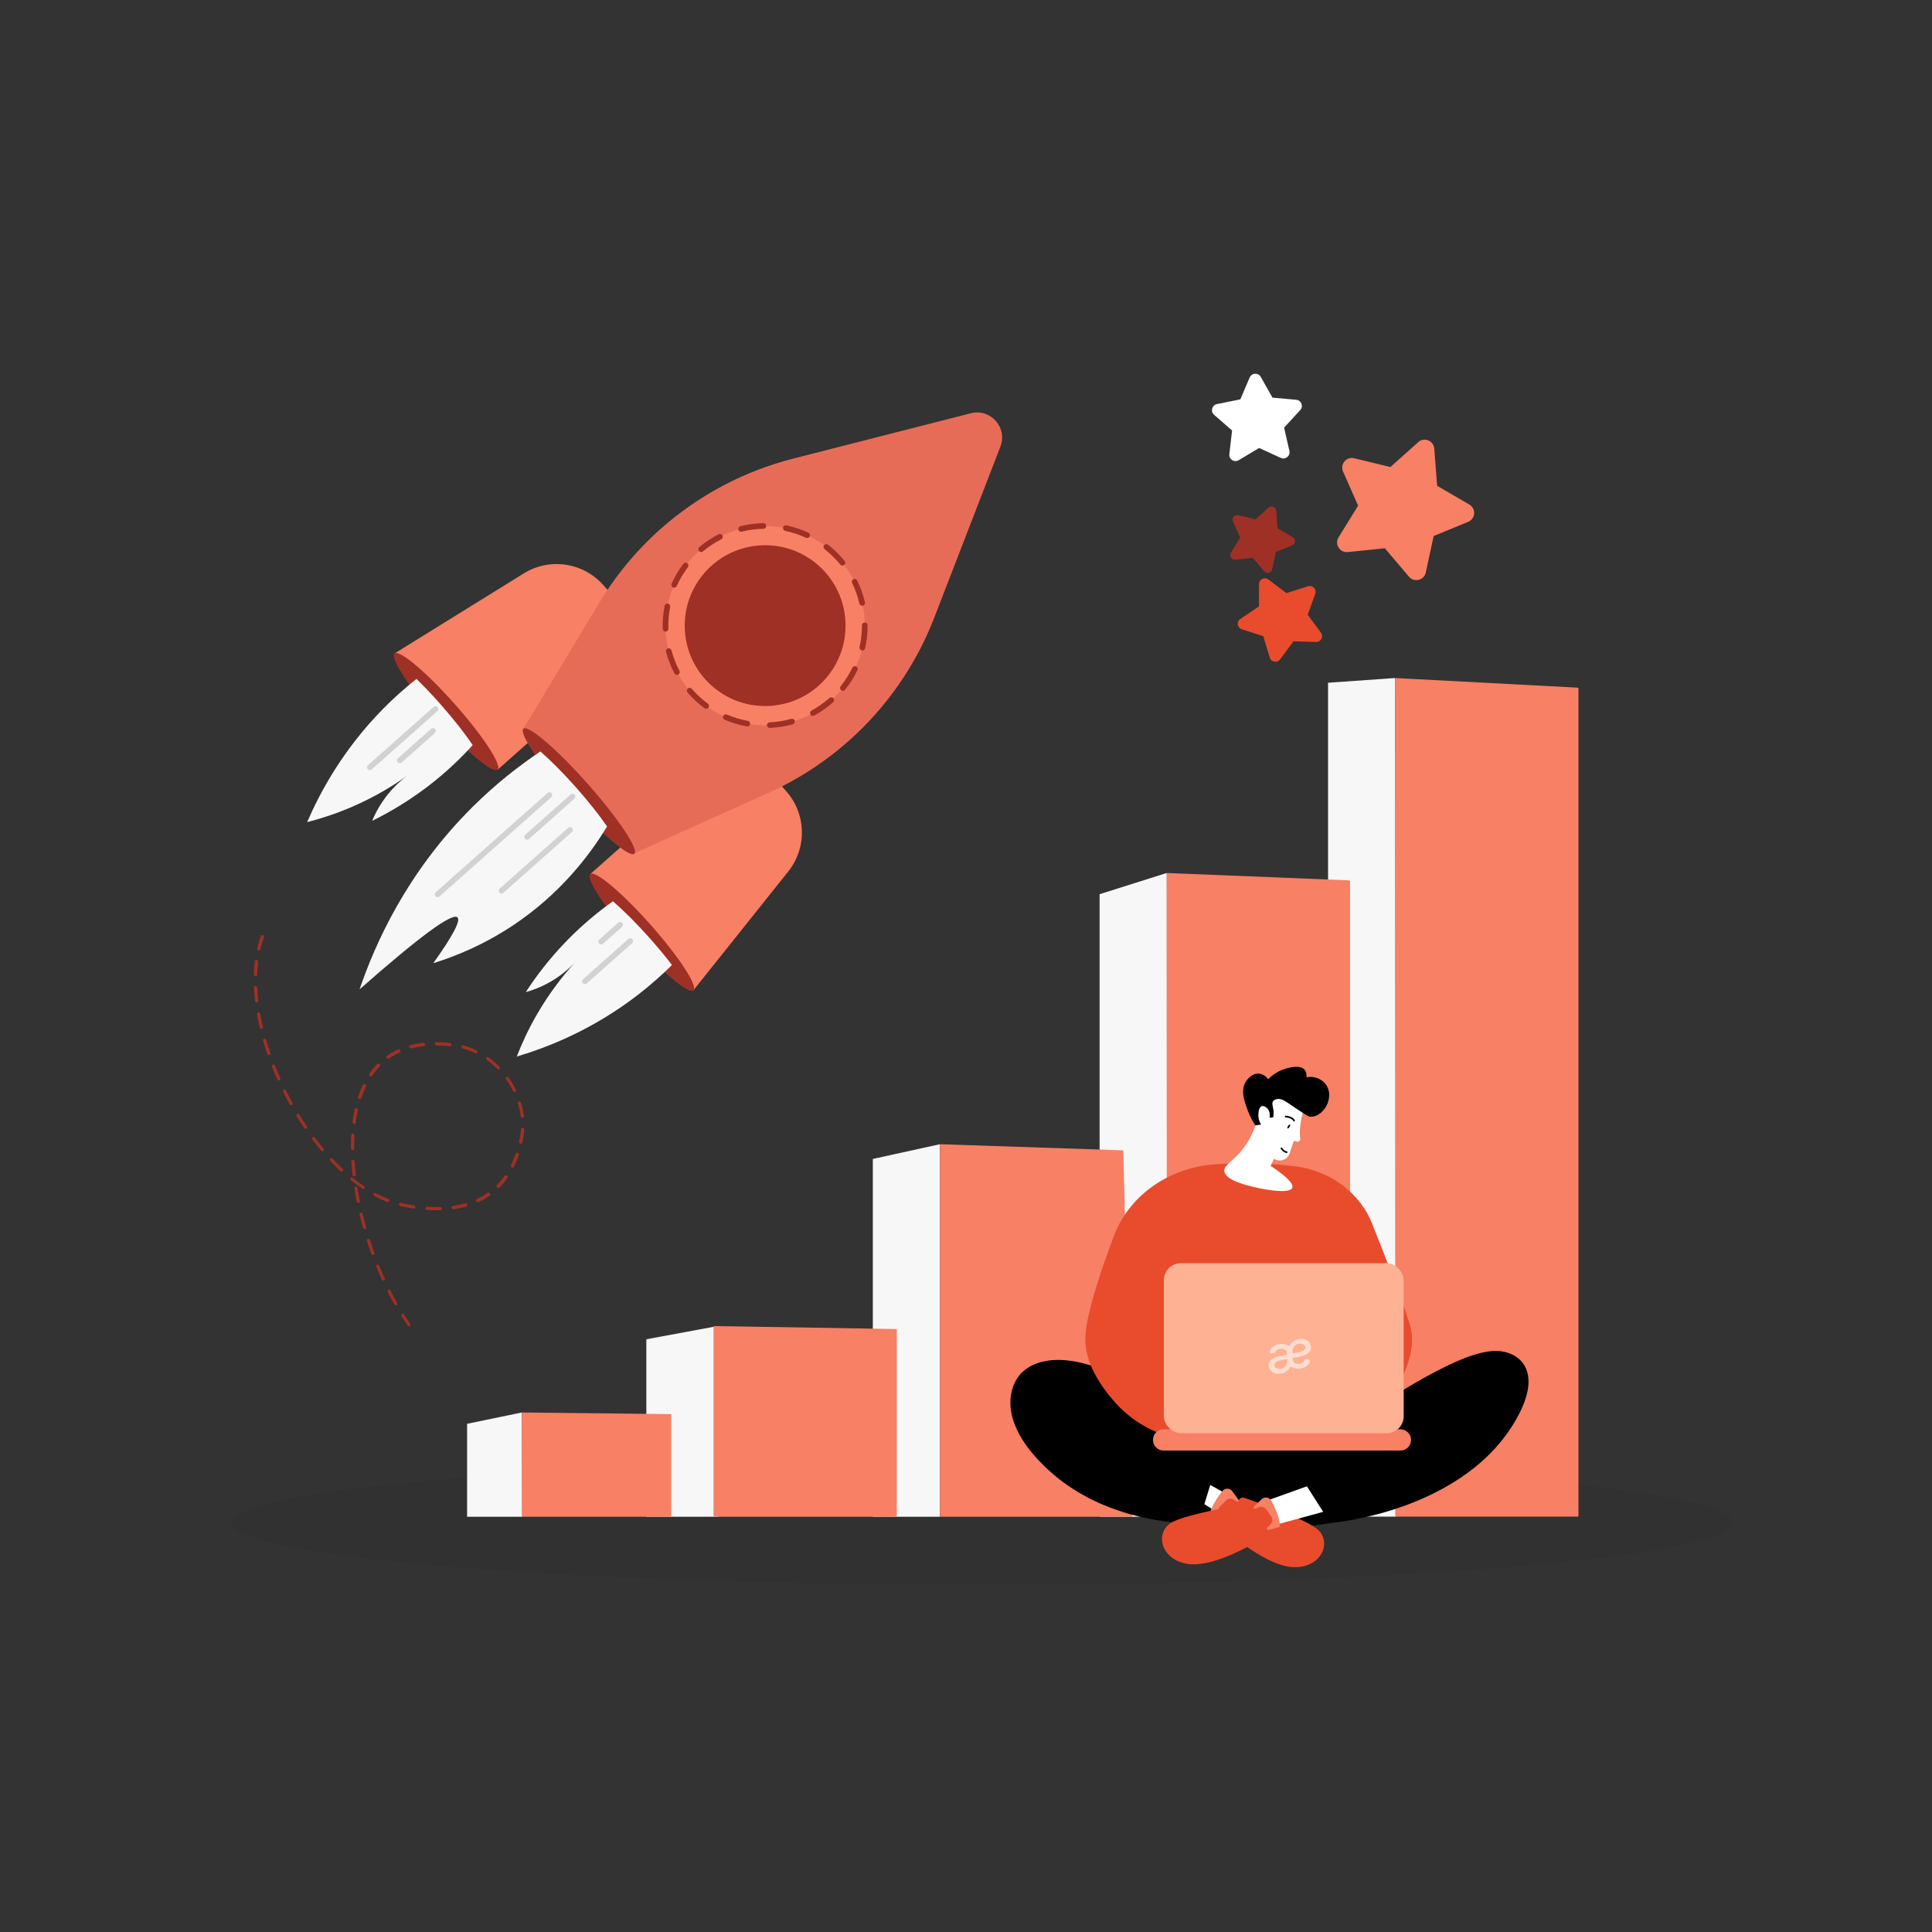 <?xml version="1.0" encoding="UTF-8"?>
<svg xmlns="http://www.w3.org/2000/svg" viewBox="0 0 878.44 878.44">
  <rect x="0" y="0" width="878.44" height="878.44" fill="#333333" stroke="none"/>
  <defs>
    <style>
      .cls-1 {
        opacity: .05;
      }

      .cls-2 {
        fill: #f7f7f7;
      }

      .cls-3 {
        fill: #f88064;
      }

      .cls-4, .cls-5 {
        fill: #fff;
      }

      .cls-6 {
        fill: #ffb193;
      }

      .cls-7 {
        fill: #e84c2c;
      }

      .cls-8 {
        fill: #e76c58;
      }

      .cls-9 {
        fill: #9f3025;
      }

      .cls-10 {
        opacity: .15;
      }

      .cls-5 {
        opacity: .57;
      }
    </style>
  </defs>
  <g id="Calque_1" data-name="Calque 1">
    <ellipse class="cls-1" cx="446.62" cy="692.29" rx="341.19" ry="28.31"/>
    <polygon class="cls-2" points="634.68 689.59 603.84 689.59 603.84 310.43 634.37 308.28 634.68 689.59"/>
    <path class="cls-3" d="m717.39,689.59h-82.71c-.17,0-.31-.19-.31-.43v-380.43c0-.24.15-.44.32-.43l82.71,4.37c.17,0,.3.2.3.43v376.07c0,.24-.14.43-.31.43Z"/>
    <polygon class="cls-2" points="530.67 689.63 499.97 689.63 499.97 406.57 530.51 396.92 530.67 689.63"/>
    <path class="cls-3" d="m613.52,689.63h-82.71c-.17,0-.31-.15-.31-.33v-292.03c0-.19.15-.34.32-.33l82.71,3.35c.17,0,.3.15.3.33v288.68c0,.18-.14.33-.31.33Z"/>
    <polygon class="cls-2" points="427.39 689.63 396.86 689.63 396.86 526.94 427.39 520.25 427.39 689.63"/>
    <path class="cls-3" d="m514.88,689.63h-87.49v-169.03c0-.19.16-.35.36-.34l82.97,2.78,4.16,166.59Z"/>
    <polygon class="cls-2" points="326.67 689.63 293.88 689.63 293.88 608.94 326.36 602.92 326.67 689.63"/>
    <path class="cls-3" d="m407.45,689.63h-82.74c-.16,0-.29-.13-.29-.29v-86.12c0-.16.13-.29.3-.29l82.74,1.35c.16,0,.29.13.29.29v84.77c0,.16-.13.29-.29.29Z"/>
    <polygon class="cls-2" points="237.5 689.63 212.38 689.63 212.38 647.38 237.27 642.22 237.5 689.63"/>
    <path class="cls-3" d="m304.95,689.63h-67.45c-.13,0-.24-.07-.24-.16v-47.09c0-.09.11-.16.24-.16l67.45.74c.13,0,.23.07.23.16v46.35c0,.09-.11.16-.24.16Z"/>
    <path class="cls-9" d="m186.5,602.83s-.07.06-.11.09c-.33.21-.8.1-1.06-.26-.95-1.33-1.9-2.75-2.83-4.2-.23-.37-.15-.82.2-1.01.34-.19.81-.05,1.05.32.91,1.43,1.85,2.82,2.78,4.13.22.31.2.71-.03.94Zm-6.05-9.58c-.05.05-.11.1-.18.13-.36.17-.82,0-1.03-.38-1.01-1.79-2.01-3.68-2.98-5.59-.19-.39-.05-.82.31-.97.37-.15.82.04,1.02.43.95,1.89,1.94,3.75,2.94,5.52.17.3.13.65-.08.87Zm46.77-53.46l-.19.19c-.28.28-.75.25-1.06-.06-.31-.31-.33-.8-.06-1.06l.18-.18c1.22-1.24,2.35-2.61,3.38-4.07.22-.32.69-.37,1.04-.1.35.26.45.74.23,1.06-1.07,1.52-2.25,2.94-3.51,4.22Zm-4.52,3.82s-.06.05-.09.08c-1.57,1.09-3.26,2.06-5.04,2.88-.36.17-.82,0-1.03-.39-.21-.38-.09-.82.27-.99,1.71-.79,3.34-1.72,4.85-2.77.32-.22.8-.12,1.06.23.24.31.22.72-.01.96Zm10.86-12.86c-.21.22-.57.26-.88.08-.38-.22-.54-.68-.37-1.03.81-1.63,1.54-3.39,2.16-5.22.13-.38.55-.54.95-.37.4.17.61.62.48,1-.65,1.89-1.4,3.7-2.23,5.38-.03.06-.07.12-.12.16Zm-21.22,17.67c-.08.08-.17.14-.29.17-1.84.52-3.8.93-5.81,1.22-.4.06-.81-.23-.92-.64-.1-.41.14-.79.54-.85,1.95-.28,3.84-.67,5.63-1.18.39-.11.82.13.98.53.11.28.05.57-.13.75Zm24.98-28.56c-.17.18-.45.25-.73.15-.41-.13-.66-.56-.58-.95.18-.79.34-1.61.49-2.43.19-1.06.33-2.16.4-3.25.03-.41.39-.68.8-.6.42.08.73.47.7.88-.08,1.15-.22,2.3-.42,3.41-.15.84-.32,1.68-.5,2.49-.03.12-.09.23-.17.31Zm-62.53,62.17c-.07.07-.15.12-.25.16-.38.13-.83-.08-1-.47-.85-1.88-1.68-3.83-2.47-5.78-.16-.4.02-.82.4-.93.38-.12.83.11.99.51.78,1.93,1.6,3.85,2.44,5.72.13.29.08.6-.11.8Zm25.92-31.93c-.11.12-.27.19-.46.19-1.95.05-3.99,0-6.07-.13-.42-.03-.77-.39-.79-.8-.02-.41.3-.73.72-.7,2.03.14,4.02.18,5.93.13.41-.01.79.32.85.73.03.23-.04.44-.18.58Zm37.34-42.01c-.12.12-.28.19-.48.19-.41,0-.79-.33-.84-.75-.24-1.94-.66-3.91-1.24-5.84-.12-.41.1-.8.5-.88.4-.08.82.19.94.6.61,2.02,1.05,4.08,1.3,6.11.03.22-.04.42-.18.56Zm-67.94,62.38c-.08.08-.18.14-.3.17-.39.1-.82-.15-.97-.55-.7-1.94-1.38-3.93-2.01-5.9-.13-.41.08-.8.48-.89.4-.08.82.18.95.59.63,1.95,1.3,3.92,1.99,5.84.1.28.04.56-.14.74Zm18.58-21.15c-.14.15-.36.22-.59.19-1.53-.23-3.11-.5-4.7-.82-.46-.09-.92-.19-1.38-.3-.41-.1-.71-.5-.66-.91.05-.4.43-.65.84-.55.44.1.88.2,1.32.29,1.56.31,3.12.58,4.62.81.42.06.74.44.73.85,0,.18-.07.33-.19.45Zm45.8-52.99c-.06.06-.13.11-.22.15-.37.15-.82-.05-1.02-.44-.91-1.84-1.97-3.61-3.16-5.29-.25-.36-.19-.82.14-1.03.33-.21.8-.1,1.06.26,1.25,1.75,2.36,3.61,3.3,5.53.15.3.1.62-.1.82Zm-68.16,62.35c-.09.09-.21.16-.36.18-.4.07-.82-.21-.93-.62-.56-1.99-1.08-4-1.56-5.99-.1-.41.15-.79.55-.84.4-.05.81.24.91.65.47,1.97.99,3.96,1.55,5.93.07.26,0,.51-.16.68Zm10.45-12.32c-.18.19-.48.25-.77.14-1.91-.75-3.86-1.65-5.77-2.68-.38-.21-.56-.66-.4-1.03.16-.36.6-.49.99-.28,1.86,1,3.74,1.87,5.59,2.6.4.16.64.6.52.98-.03.11-.09.2-.16.27Zm50.4-60.29s0,0,0,0c-.28.27-.75.24-1.06-.07-.12-.12-.24-.24-.37-.37-1.36-1.33-2.82-2.56-4.35-3.66-.36-.25-.47-.73-.26-1.05.22-.33.68-.39,1.03-.13,1.6,1.15,3.14,2.44,4.56,3.83.13.13.26.25.38.38.31.31.33.78.06,1.05Zm-63.72,60.67c-.11.11-.25.18-.42.19-.41.03-.81-.27-.89-.69-.4-2.02-.77-4.05-1.08-6.03-.06-.41.21-.76.63-.78.41-.02.8.31.86.72.31,1.96.67,3.97,1.07,5.97.05.24-.02.47-.17.62Zm2.24-6.29c-.23.23-.62.26-.94.05-1.72-1.16-3.45-2.45-5.16-3.82-.34-.28-.43-.75-.19-1.06.24-.31.71-.34,1.05-.06,1.66,1.34,3.36,2.6,5.04,3.73.36.24.49.71.29,1.05-.03.04-.06.08-.09.11Zm51.23-61.7c-.2.2-.52.26-.83.11-1.83-.87-3.74-1.58-5.69-2.11-.41-.11-.69-.53-.63-.93.06-.4.45-.63.86-.52,2.04.55,4.05,1.3,5.97,2.21.39.19.59.64.45,1.01-.03.09-.08.16-.14.22Zm-55.34,55.97c-.12.12-.29.2-.48.19-.41,0-.79-.34-.83-.76-.23-2.04-.4-4.07-.53-6.05-.03-.41.29-.73.71-.71.42.02.77.38.8.79.12,1.95.3,3.96.52,5.98.02.22-.05.42-.18.55Zm-5.77-2.23c-.27.27-.73.26-1.05-.04-.53-.5-1.07-1.01-1.59-1.53-.99-.97-1.98-1.98-2.94-3.01-.3-.32-.31-.8-.02-1.06.29-.26.76-.22,1.07.1.95,1.01,1.92,2.01,2.89,2.96.52.51,1.04,1.01,1.56,1.5.32.3.36.78.1,1.06,0,0,0,0-.01.01Zm5.04-9.78c-.14.14-.34.22-.56.19-.42-.05-.76-.42-.76-.83-.01-2.04.04-4.06.15-6,.02-.41.38-.68.8-.61.42.07.73.46.71.87-.11,1.91-.16,3.9-.15,5.91,0,.19-.07.35-.19.47Zm44.24-47.21c-.14.14-.34.21-.56.19-2.04-.22-4.04-.34-5.94-.35-.41,0-.79-.34-.83-.76-.04-.42.25-.75.67-.75,1.95.02,4,.14,6.09.36.42.04.76.41.76.83,0,.19-.07.36-.19.48Zm-43.54,35.37c-.16.16-.41.24-.66.17-.41-.1-.7-.51-.65-.91.27-2.01.61-3.97,1.02-5.83.09-.39.49-.6.89-.47.41.13.67.56.58.95-.41,1.82-.74,3.74-1,5.71-.02.15-.08.28-.18.37Zm-14.45,12.36s-.04.04-.06.05c-.31.24-.78.17-1.06-.17-1.34-1.61-2.68-3.3-3.97-5.02-.26-.35-.21-.82.11-1.04.32-.22.8-.12,1.06.23,1.27,1.69,2.59,3.36,3.91,4.94.26.31.26.74.01,1Zm46.04-47.79c-.1.1-.24.17-.4.19-1.96.22-3.87.57-5.66,1.04-.39.1-.82-.14-.97-.54-.15-.4.05-.81.43-.91,1.86-.49,3.83-.85,5.86-1.08.41-.05.81.25.9.67.06.25-.01.48-.17.64Zm-29.03,24.07c-.19.2-.5.26-.8.13-.4-.17-.61-.62-.49-1,.64-1.89,1.37-3.71,2.19-5.39.17-.35.62-.47,1-.26.38.21.55.68.37,1.03-.79,1.64-1.51,3.4-2.13,5.24-.03.1-.08.18-.15.25Zm17.82-21.1c-.05.05-.12.1-.19.13-1.71.78-3.34,1.7-4.85,2.76-.32.22-.8.12-1.06-.22-.26-.35-.22-.81.1-1.04,1.57-1.1,3.27-2.07,5.05-2.88.36-.16.82.01,1.03.39.16.3.12.64-.09.85Zm-12.83,10.86c-.24.24-.65.26-.97.03-.35-.26-.46-.73-.24-1.06,1.1-1.61,2.33-3.11,3.64-4.46h0c.27-.28.75-.26,1.06.05.31.31.35.78.08,1.06-1.26,1.29-2.44,2.74-3.5,4.29-.02.03-.04.06-.07.09Zm-29.62,23.81s-.08.07-.12.1c-.34.2-.81.07-1.05-.29-1.17-1.74-2.33-3.54-3.44-5.35-.23-.37-.13-.82.22-1.01.35-.18.82-.03,1.04.34,1.1,1.79,2.24,3.57,3.4,5.28.21.31.19.69-.04.92Zm-6.59-10.77c-.05.05-.12.1-.19.13-.36.17-.82,0-1.03-.39-1.01-1.84-2-3.72-2.94-5.61-.19-.39-.05-.82.32-.97.37-.15.82.05,1.02.43.92,1.86,1.9,3.72,2.9,5.54.17.3.12.65-.08.86Zm-5.58-11.24c-.07.07-.15.12-.25.16-.38.13-.83-.09-1-.48-.85-1.92-1.66-3.87-2.42-5.79-.16-.4.03-.81.41-.92.39-.11.82.12.98.52.75,1.9,1.55,3.83,2.39,5.72.13.29.07.6-.12.79Zm-4.54-11.59c-.08.08-.19.15-.32.18-.39.09-.82-.16-.96-.57-.67-1.97-1.3-3.97-1.87-5.94-.12-.41.11-.8.51-.87.4-.07.82.2.94.61.56,1.94,1.18,3.91,1.84,5.86.09.27.03.55-.14.72Zm-3.41-11.85c-.1.1-.23.17-.39.19-.4.05-.81-.25-.91-.66-.47-2.02-.89-4.05-1.24-6.03-.07-.41.2-.77.61-.79.41-.02.8.29.87.71.34,1.95.75,3.95,1.22,5.95.06.25-.01.49-.17.65Zm-2.11-12c-.12.12-.29.2-.48.19-.41,0-.79-.34-.83-.75-.23-2.05-.4-4.09-.49-6.06-.02-.41.3-.73.72-.7.42.03.77.39.79.8.09,1.94.25,3.94.48,5.96.03.22-.05.42-.18.55Zm-.52-11.99c-.14.15-.36.22-.59.19-.42-.06-.74-.45-.73-.86.07-2.04.22-4.05.46-5.96.05-.4.43-.65.84-.55.41.1.71.5.66.91-.23,1.88-.39,3.84-.45,5.83,0,.18-.07.33-.18.44Zm1.48-11.66c-.18.18-.45.25-.73.15-.41-.14-.66-.57-.57-.96.46-1.95,1.02-3.84,1.68-5.62.14-.37.57-.53.96-.35.39.18.6.63.46,1.01-.64,1.73-1.19,3.57-1.63,5.46-.03.12-.09.23-.17.31Z"/>
    <path class="cls-7" d="m594.71,266.57l-9.8,3.12-8.16-6.18c-1.75-1.33-4.3-.1-4.3,2.08l-.02,10.13-8.49,5.73c-1.83,1.23-1.42,3.99.68,4.67l9.79,3.15,2.91,9.72c.63,2.09,3.42,2.56,4.72.8l6.06-8.19,10.29.28c2.21.06,3.53-2.4,2.24-4.17l-6.04-8.21,3.45-9.55c.74-2.05-1.23-4.05-3.34-3.38Z"/>
    <path d="m476.73,668.41c-28.12-25.92-13.56-42.64-13.56-42.64,0,0,12.56-20.35,56.64,6.25,44.08,26.6,86.74,16.71,96.39,12.72,9.65-3.99,43.36-29.05,62.36-30.46,10.57-.78,23.22,7.17,12.12,28.65-22.96,44.43-85.3,49.5-85.3,49.5,0,0-30.22,5.68-61.26.18,0,0-39.28,1.71-67.39-24.21Z"/>
    <g>
      <polygon class="cls-4" points="549.7 673.71 559.65 679.28 554.68 689.61 546.44 684.34 549.7 673.71"/>
      <path d="m554.68,690.61c-.19,0-.38-.05-.54-.16l-8.24-5.28c-.38-.24-.55-.71-.42-1.13l3.26-10.62c.09-.29.3-.52.58-.63.28-.11.6-.09.86.06l9.96,5.57c.46.26.64.83.41,1.3l-4.97,10.33c-.12.26-.35.45-.63.53-.09.03-.18.04-.27.04Zm-7.06-6.71l6.65,4.26,4.07-8.47-8.06-4.51-2.67,8.71Z"/>
    </g>
    <path class="cls-3" d="m555.75,677.97c1.15-1.49,3.4-1.47,4.52.05l4.83,6.56-6.53,8.41-8.65-3.98c.59-3.73,3.62-8.19,5.82-11.04Z"/>
    <path class="cls-7" d="m554.74,684.95l2.64-2.67c.95-.96,2.44-1.15,3.59-.44l1.88,1.14.4-.87c.44-.95,1.51-1.41,2.5-1.08,6.02,2.01,26.02,8.9,32.71,13.86,7.91,5.86,2.29,18.91-11.51,17.58-10.94-1.05-25.89-13.25-31.62-18.27-1.13-.99-.84-2.81.53-3.41h.01s-1.46-2.11-1.46-2.11c-.8-1.16-.67-2.72.32-3.72Z"/>
    <path d="m571.91,700.2c-.14,0-.29-.03-.43-.1-.5-.24-.71-.83-.47-1.33l4.47-9.4c.24-.5.83-.71,1.33-.47.5.24.71.83.47,1.33l-4.47,9.4c-.17.36-.53.57-.9.57Z"/>
    <polygon class="cls-4" points="594.23 675.79 573.99 683.05 577.2 694.06 601.62 687.4 594.23 675.79"/>
    <path class="cls-3" d="m578.07,682.39c-.89-1.66-3.12-2.01-4.47-.7l-5.85,5.67,5.06,9.37,9.18-2.5c.03-3.78-2.22-8.68-3.93-11.84Z"/>
    <path class="cls-7" d="m577.91,689.44l-2.16-3.07c-.78-1.1-2.21-1.53-3.47-1.03l-2.04.81-.25-.93c-.28-1-1.26-1.64-2.29-1.48-6.27.99-27.13,4.5-34.55,8.28-8.77,4.48-5.38,18.27,8.46,19.23,10.96.76,27.72-8.81,34.2-12.81,1.27-.79,1.29-2.63.04-3.45h-.01s1.79-1.84,1.79-1.84c.98-1.01,1.11-2.57.3-3.72Z"/>
    <path class="cls-7" d="m641.56,604.37c-1.45-6.47-10.67-30.32-17.63-47.9-5.55-14.03-18.98-24.14-34.96-26.17-11.9-1.51-24.79-1.82-37.19-.84-20.68,1.63-38.44,14.29-45.28,32.43-6.16,16.34-12.87,36.4-13.03,46.57-.16,10.83,6.38,21.17,13.52,29.21,9.01,10.13,21.85,16.45,35.73,17.74,19.82,1.84,50.75,3.68,64.8-.91,21.54-7.04,37.54-34.46,34.04-50.12Z"/>
    <path class="cls-3" d="m636.73,649.86h-107.66c-2.68,0-4.84,2.17-4.84,4.84s2.17,4.84,4.84,4.84h107.66c2.68,0,4.84-2.17,4.84-4.84s-2.17-4.84-4.84-4.84Z"/>
    <path class="cls-4" d="m593.62,501.24c.07-.3-5.65-6.39-5.65-6.39l-10.43.82c-6.23-.28-6.87,11.72-6.87,11.72,0,0,.44,1.3.66,2.82-1.19,3.9-3.36,9.03-7.58,13.83-4.05,4.59-7.33,5.86-7.09,8.41.41,4.22,9.97,6.45,14.32,7.47,4.57,1.07,15.52,2.98,16.62.12.23-.6.65-3.04-9.88-9.95l1.55-3.23s.04.02.06.03c2.84,1.69,6.04.46,7.09-2.67l1.84-5.52,1.39.35c.85.21,1.64-.5,1.53-1.37-.88-6.54,1.87-14.2,2.43-16.45Z"/>
    <path d="m578.9,508.04c.06-.31.14-.8.17-1.39.18-3.07-1.08-4.61-.29-5.86.43-.69,1.23-.9,1.68-1.02,2.26-.6,4.26,1.17,8.54,4.01,5.32,3.53,5.91,3.98,7.17,3.98,3.19,0,6.1-2.9,7.32-5.77.34-.81,2.06-5.13-.63-8.85-1.94-2.68-5.39-3.98-8.83-3.33.08-.95.03-2.34-.85-3.39-2.07-2.47-7.12-.96-8.89-.44-1.63.49-4.66,1.66-7.66,4.7-.4-.51-1.92-2.35-4.28-2.52-3.5-.25-5.77,3.41-5.98,3.76-2.44,4.07-.43,9.35,1.08,13.33,1.09,2.86,2.39,5.04,3.33,6.44.87-.12,1.74-.23,2.62-.35-.49-.79-1.3-2.38-1.25-4.45.02-.67.07-3.42,1.51-3.92,1.04-.36,2.19.64,2.35.78,1.75,1.52,1.27,4.21,1.22,4.45.55-.06,1.1-.12,1.66-.17Z"/>
    <path class="cls-3" d="m285.61,278.76l-11.32-12.76c-9.16-10.32-24.42-12.55-36.15-5.28l-58.78,36.42,46.89,52.84,18.52-16.43,40.84-54.78Z"/>
    <path class="cls-9" d="m226.25,349.97c-2.16,1.92-14.41-8.36-27.36-22.95-12.95-14.59-21.7-27.97-19.54-29.89,2.16-1.92,14.41,8.36,27.36,22.95,12.95,14.59,21.7,27.97,19.54,29.89Z"/>
    <path class="cls-2" d="m200.04,319.93c-3.69-4.16-7.33-7.97-10.69-11.24-4.98,3.95-10.15,8.49-15.31,13.75-18.03,18.36-28.42,37.53-34.39,51.37,6.08-1.56,13.01-3.77,20.43-6.97,10.24-4.42,18.6-9.52,25.08-14.13-3.16,2.35-7.31,6.03-11.02,11.42-2.26,3.28-3.83,6.43-4.92,9.09,7.58-3.72,16.5-8.89,25.78-16.03,8.01-6.17,14.59-12.51,19.92-18.39-3.54-5.29-8.73-11.94-14.89-18.87Z"/>
    <path class="cls-3" d="m346.14,346.96l11.32,12.76c9.16,10.32,9.56,25.74.95,36.52l-43.14,54.04-46.89-52.84,18.52-16.43,59.24-34.05Z"/>
    <path class="cls-9" d="m268.38,397.44c-2.16,1.92,6.59,15.3,19.54,29.89,12.95,14.59,25.2,24.87,27.36,22.95,2.16-1.92-6.59-15.3-19.54-29.89-12.95-14.59-25.2-24.87-27.36-22.95Z"/>
    <path class="cls-2" d="m295.63,426.81c3.69,4.16,7.04,8.22,9.9,11.95-4.51,4.48-9.64,9.07-15.47,13.57-20.37,15.72-40.64,23.76-55.09,28.04,2.27-5.86,5.29-12.47,9.35-19.45,5.61-9.64,11.66-17.33,17-23.23-2.71,2.85-6.85,6.54-12.64,9.59-3.53,1.86-6.83,3.04-9.61,3.81,4.6-7.09,10.78-15.33,18.98-23.7,7.08-7.22,14.15-13,20.62-17.6,4.83,4.14,10.82,10.09,16.97,17.02Z"/>
    <path class="cls-8" d="m424.77,280.88l30.09-77.8c3.35-8.66-4.48-17.48-13.47-15.18l-80.83,20.64c-22.32,5.7-42.95,16.65-60.18,31.94-11.51,10.21-21.31,22.2-29.04,35.51l-33.15,55c-2.32,2.06,7.09,16.46,21.03,32.17,13.94,15.7,27.12,26.76,29.44,24.7l58.54-26.38c14.13-6.09,27.2-14.4,38.71-24.62,17.23-15.29,30.55-34.48,38.86-55.96Z"/>
    <path class="cls-9" d="m288.43,388.19c-2.16,1.92-15.2-9.25-29.13-24.95-13.93-15.7-23.47-29.97-21.31-31.89,2.16-1.92,15.2,9.25,29.13,24.95,13.93,15.7,23.47,29.97,21.31,31.89Z"/>
    <path class="cls-2" d="m276.02,375.76c-3.5-5.09-8.4-11.29-14.11-17.73-5.83-6.57-11.51-12.26-16.2-16.36-9.74,6.52-20.31,14.77-30.81,25.19-30.1,29.89-44.47,62.58-51.41,82.98,27.31-24.07,42.14-34.97,44.52-32.72,1.53,1.45-2.13,8.39-10.99,20.82,10.15-3.15,22.95-8.35,36.26-17.21,21.47-14.31,34.85-31.9,42.75-44.96Z"/>
    <circle class="cls-3" cx="347.89" cy="284.44" r="45.31" transform="translate(33.9 605.91) rotate(-84.94)"/>
    <path class="cls-9" d="m350,330.98c-.68,0-1.25-.54-1.28-1.22-.03-.71.51-1.31,1.22-1.34,3.32-.15,6.63-.68,9.83-1.57.68-.19,1.39.21,1.58.89.19.68-.21,1.39-.89,1.58-3.38.94-6.88,1.5-10.4,1.67-.02,0-.04,0-.06,0Zm-10.21-.68c-.08,0-.15,0-.23-.02-3.47-.63-6.86-1.65-10.08-3.03-.65-.28-.95-1.03-.67-1.69.28-.65,1.03-.95,1.68-.67,3.05,1.31,6.25,2.27,9.53,2.87.7.13,1.16.79,1.03,1.49-.11.62-.65,1.05-1.26,1.05Zm29.81-4.79c-.45,0-.89-.24-1.13-.67-.34-.62-.11-1.4.51-1.74,2.9-1.59,5.64-3.51,8.14-5.73.53-.47,1.34-.42,1.81.11.47.53.42,1.34-.11,1.81-2.64,2.34-5.54,4.38-8.61,6.06-.2.11-.41.16-.61.16Zm-48.51-3.24c-.26,0-.53-.08-.76-.25-2.64-1.94-5.09-4.18-7.28-6.65-.15-.17-.3-.34-.44-.51-.46-.54-.4-1.35.14-1.81.54-.46,1.35-.4,1.81.14.14.16.28.32.42.48,2.07,2.34,4.39,4.45,6.88,6.28.57.42.69,1.22.27,1.79-.25.34-.64.52-1.03.52Zm62.15-8.18c-.28,0-.57-.09-.8-.28-.55-.44-.64-1.25-.2-1.8,2.08-2.59,3.87-5.42,5.31-8.41.31-.64,1.07-.91,1.71-.6.64.31.91,1.07.6,1.71-1.53,3.17-3.42,6.16-5.62,8.9-.25.32-.63.48-1,.48Zm-75.44-7.23c-.46,0-.91-.25-1.14-.68-1.64-3.11-2.93-6.41-3.83-9.81-.18-.69.23-1.39.91-1.57.69-.18,1.39.23,1.57.91.85,3.21,2.06,6.33,3.61,9.27.33.63.09,1.4-.54,1.73-.19.1-.4.15-.6.15Zm84.28-11.09c-.09,0-.19-.01-.28-.03-.69-.16-1.12-.84-.97-1.53.72-3.2,1.09-6.49,1.09-9.77v-.13c0-.71.57-1.28,1.28-1.28s1.28.57,1.28,1.28v.1c0,3.5-.39,6.98-1.15,10.36-.13.6-.66,1-1.25,1Zm-89.47-8.59c-.69,0-1.26-.55-1.28-1.24-.02-.49-.02-.98-.02-1.47,0-3.03.29-6.06.88-9.02.14-.7.82-1.15,1.51-1.01.69.14,1.15.81,1.01,1.51-.55,2.8-.83,5.67-.83,8.53,0,.46,0,.93.02,1.39.02.71-.53,1.3-1.24,1.32-.01,0-.03,0-.04,0Zm89.41-11.77c-.58,0-1.11-.4-1.25-.99-.76-3.24-1.88-6.39-3.34-9.37-.31-.64-.05-1.4.59-1.72.63-.31,1.4-.05,1.72.59,1.55,3.15,2.74,6.49,3.54,9.92.16.69-.27,1.38-.96,1.54-.1.02-.2.03-.29.03Zm-85.49-8.2c-.17,0-.35-.04-.52-.11-.65-.29-.94-1.05-.65-1.69,1.43-3.21,3.24-6.26,5.36-9.06.43-.57,1.23-.68,1.8-.25.57.43.68,1.23.25,1.8-2.01,2.65-3.71,5.53-5.07,8.56-.21.48-.68.76-1.17.76Zm76.52-10.06c-.37,0-.74-.16-1-.47-.4-.49-.81-.98-1.24-1.45-1.79-2.02-3.77-3.87-5.87-5.52-.56-.44-.66-1.24-.22-1.8.44-.56,1.24-.66,1.8-.22,2.23,1.74,4.32,3.7,6.21,5.83.45.51.88,1.02,1.31,1.54.45.55.37,1.36-.18,1.8-.24.19-.53.29-.81.29Zm-64.24-6.16c-.37,0-.73-.16-.98-.46-.46-.54-.38-1.35.16-1.81,2.71-2.27,5.66-4.22,8.78-5.81.63-.32,1.4-.07,1.73.56.32.63.07,1.4-.56,1.73-2.95,1.5-5.74,3.35-8.3,5.49-.24.2-.53.3-.82.3Zm48.2-6.35c-.18,0-.36-.04-.54-.12-3.01-1.4-6.18-2.45-9.44-3.14-.69-.15-1.14-.83-.99-1.52.15-.69.83-1.14,1.52-.99,3.45.73,6.81,1.85,9.99,3.33.64.3.92,1.06.62,1.7-.22.47-.68.74-1.16.74Zm-30.06-2.88c-.58,0-1.1-.39-1.24-.97-.17-.69.25-1.38.94-1.55,3.41-.85,6.92-1.3,10.44-1.37.71,0,1.29.55,1.3,1.26.01.71-.55,1.29-1.26,1.3-3.33.06-6.65.49-9.87,1.29-.1.03-.21.04-.31.04Z"/>
    <circle class="cls-9" cx="347.89" cy="284.44" r="36.56" transform="translate(-92.09 375.82) rotate(-51)"/>
    <path class="cls-10" d="m198.95,407.93c-.35,0-.71-.15-.96-.43-.47-.53-.42-1.34.11-1.81l50.86-45.14c.53-.47,1.34-.42,1.81.11.47.53.42,1.34-.11,1.81l-50.86,45.14c-.24.22-.55.32-.85.32Z"/>
    <path class="cls-10" d="m239.66,381.79c-.35,0-.71-.15-.96-.43-.47-.53-.42-1.34.11-1.81l20.65-18.33c.53-.47,1.34-.42,1.81.11.47.53.42,1.34-.11,1.81l-20.65,18.33c-.24.22-.55.32-.85.32Z"/>
    <path class="cls-10" d="m265.93,447.47c-.35,0-.71-.15-.96-.43-.47-.53-.42-1.34.11-1.81l20.65-18.33c.53-.47,1.34-.42,1.81.11.47.53.42,1.34-.11,1.81l-20.65,18.33c-.24.22-.55.32-.85.32Z"/>
    <path class="cls-10" d="m168.17,350.15c-.35,0-.71-.15-.96-.43-.47-.53-.42-1.34.11-1.81l29.83-26.47c.53-.47,1.34-.42,1.81.11.47.53.42,1.34-.11,1.81l-29.83,26.47c-.24.22-.55.32-.85.32Z"/>
    <path class="cls-10" d="m181.79,347.01c-.35,0-.71-.15-.96-.43-.47-.53-.42-1.34.11-1.81l15.1-13.41c.53-.47,1.34-.42,1.81.11.47.53.42,1.34-.11,1.81l-15.1,13.41c-.24.22-.55.32-.85.32Z"/>
    <path class="cls-10" d="m273.37,429.39c-.35,0-.71-.15-.96-.43-.47-.53-.42-1.34.11-1.81l8.6-7.64c.53-.47,1.34-.42,1.81.11.47.53.42,1.34-.11,1.81l-8.6,7.64c-.24.22-.55.32-.85.32Z"/>
    <path class="cls-10" d="m228.01,406.29c-.35,0-.71-.15-.96-.43-.47-.53-.42-1.34.11-1.81l31.16-27.66c.53-.47,1.34-.42,1.81.11.47.53.42,1.34-.11,1.81l-31.16,27.66c-.24.22-.55.32-.85.32Z"/>
    <path class="cls-3" d="m644.82,201.05l-12.63,11.3-16.47-4c-3.54-.86-6.53,2.71-5.06,6.05l6.84,15.5-8.89,14.43c-1.91,3.1.56,7.05,4.19,6.68l16.86-1.72,10.97,12.92c2.36,2.78,6.88,1.64,7.65-1.92l3.58-16.57,15.68-6.45c3.37-1.39,3.69-6.03.54-7.87l-14.65-8.52-1.29-16.9c-.28-3.63-4.6-5.37-7.31-2.94Z"/>
    <path class="cls-9" d="m576.79,230.8l-5.98,5.35-7.79-1.89c-1.68-.41-3.09,1.28-2.39,2.86l3.24,7.34-4.21,6.83c-.9,1.47.27,3.34,1.98,3.16l7.98-.81,5.19,6.11c1.12,1.31,3.25.78,3.62-.91l1.69-7.84,7.42-3.05c1.59-.66,1.74-2.86.25-3.72l-6.93-4.03-.61-8c-.13-1.72-2.18-2.54-3.46-1.39Z"/>
    <path class="cls-4" d="m568.21,171.61l-4.26,9.97-10.63,2.15c-2.28.46-3.05,3.34-1.29,4.88l8.17,7.13-1.24,10.77c-.27,2.32,2.24,3.93,4.24,2.74l9.3-5.56,9.86,4.51c2.12.97,4.43-.91,3.91-3.18l-2.42-10.57,7.34-7.98c1.58-1.72.5-4.5-1.82-4.7l-10.8-.97-5.33-9.44c-1.14-2.03-4.12-1.87-5.04.28Z"/>
    <g>
      <ellipse cx="585.99" cy="512.2" rx="1.04" ry=".38" transform="translate(-158.44 739.27) rotate(-58.12)"/>
      <path d="m588.38,509.9c-.14,0-.27-.08-.34-.21-.71-1.49-3.48-1.64-3.51-1.64-.21,0-.37-.19-.36-.39,0-.21.18-.37.39-.36.13,0,3.25.17,4.15,2.07.09.19.01.41-.18.5-.05.02-.11.04-.16.04Z"/>
      <path d="m584.99,524.27s-.06,0-.1-.01c-1.78-.47-2.53-1.9-2.56-1.96-.09-.18-.02-.41.16-.5.18-.1.41-.02.51.16,0,.01.64,1.2,2.09,1.58.2.05.32.26.27.46-.04.17-.2.28-.36.28Z"/>
    </g>
  </g>
  <g id="shadowPPl">
    <rect class="cls-6" x="529.18" y="574.36" width="109.04" height="77.31" rx="7.7" ry="7.7"/>
    <path class="cls-5" d="m594.8,615.23c.98-.75,1.44-1.9,1.24-3.15-.21-1.35-1.17-2.51-2.42-2.94-1.4-.57-3.03-.54-4.48.09-1.34.58-2.4,1.64-2.94,2.91-.95-.76-2.33-1.15-3.83-1.07,0,0,0,0,0,0-1.52.08-2.97.63-3.88,1.49-1.01,1.04-1.32,1.93-.91,2.59.19.27.74.22,1.23.17.17-.02.32-.03.4-.02h.02c.31-.02.54-.19.65-.52.23-.86,1.07-1.25,1.56-1.4,1.07-.34,2.35-.19,2.98.35.58.45.72,1.43.72,2.21-.36.07-.78.15-1.21.23-2.04.37-4.58.83-5.79,1.96-.98.75-1.44,1.9-1.24,3.15.21,1.35,1.17,2.51,2.42,2.94.75.31,1.57.44,2.4.4.71-.04,1.42-.2,2.09-.49,1.34-.58,2.4-1.64,2.94-2.91.95.76,2.33,1.15,3.83,1.07,0,0,0,0,0,0,1.52-.08,2.97-.63,3.88-1.49,1.01-1.04,1.32-1.93.91-2.59-.19-.27-.74-.22-1.23-.17-.17.02-.32.03-.4.02h-.02c-.31.02-.54.19-.65.52-.23.86-1.07,1.25-1.56,1.4-1.07.34-2.35.19-2.98-.35-.58-.45-.72-1.43-.72-2.21.36-.07.78-.15,1.21-.23,2.04-.37,4.58-.83,5.79-1.96Zm-10.81,6.47c-.95.74-2.34.95-3.38.51-.7-.3-1.13-.83-1.2-1.51.09-1.76,2.35-2.14,4.33-2.47.54-.09,1.06-.18,1.49-.29.22,1.62-.21,2.95-1.24,3.76Zm3.71-6.29c-.22-1.62.21-2.95,1.24-3.76.57-.45,1.3-.7,2.02-.74.48-.02.95.05,1.36.22.7.3,1.13.83,1.2,1.51-.09,1.76-2.35,2.14-4.33,2.47-.54.09-1.06.18-1.49.29Z"/>
  </g>
</svg>